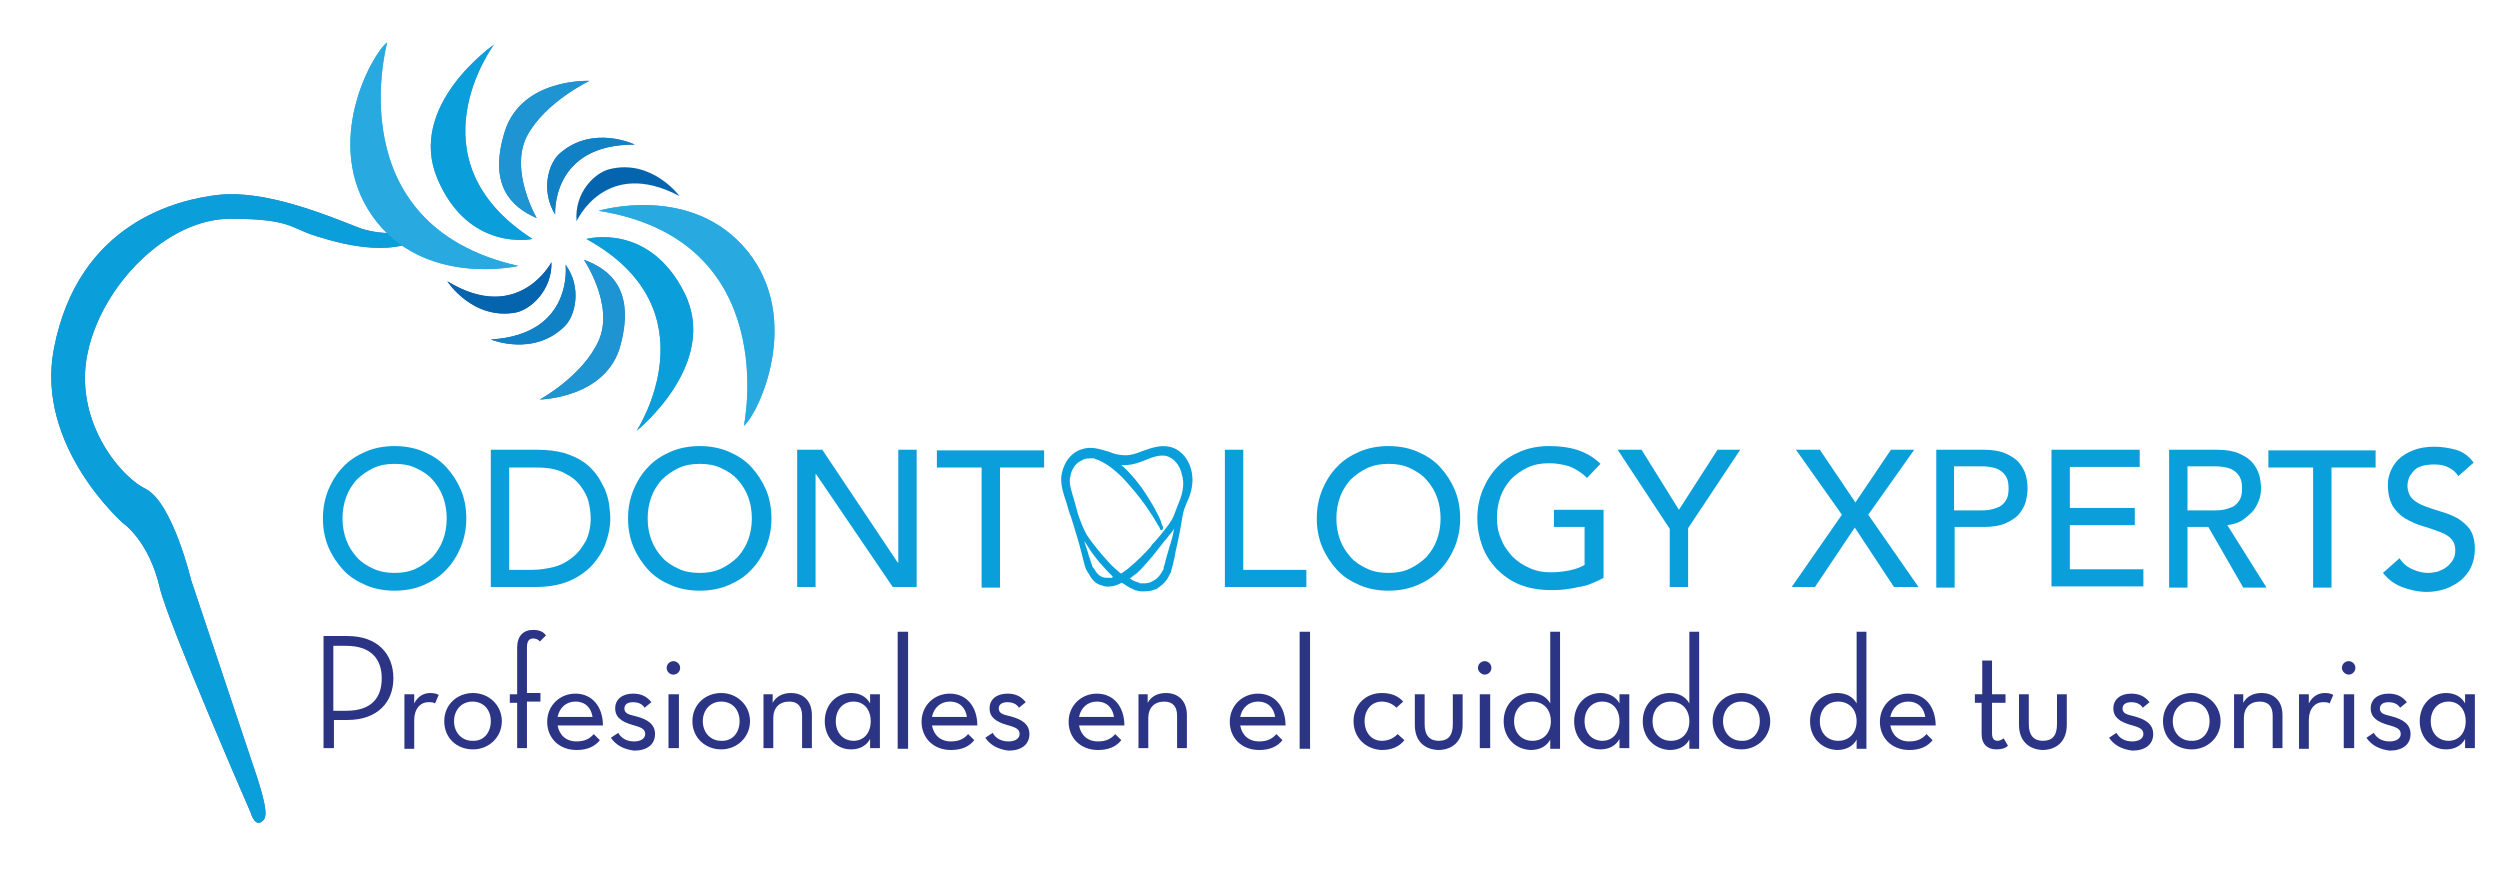 <?xml version="1.0" encoding="utf-8"?>
<!-- Generator: Adobe Illustrator 19.0.0, SVG Export Plug-In . SVG Version: 6.00 Build 0)  -->
<svg version="1.1" id="Layer_1" xmlns="http://www.w3.org/2000/svg" xmlns:xlink="http://www.w3.org/1999/xlink" x="0px" y="0px"
	 viewBox="-191 235 408 143" style="enable-background:new -191 235 408 143;" xml:space="preserve">
<style type="text/css">
	.st0{fill:#4374B8;}
	.st1{fill:#4480C1;}
	.st2{fill:#4A98D2;}
	.st3{fill:#44B0E3;}
	.st4{fill:#4060AA;}
	.st5{fill:#2C3585;}
	.st6{fill:#0A9FDA;}
	.st7{fill:#1081C4;}
	.st8{fill:#1E94D2;}
	.st9{fill:#28AAE1;}
	.st10{fill:#0464AD;}
</style>
<g id="XMLID_9973_">
	<path id="XMLID_10295_" class="st0" d="M-120.1,272c0,0-6.9,2.3-12.5,0.1c-5.6-2.2-15.2-6.1-22.7-5.3c-6.3,0.7-22.9,4.3-26.9,25.1
		c-3.1,15.9,11.3,28.5,11.3,28.5s4.2,2.8,6,10.6c1.3,5.6,14.8,36.6,14.8,36.6s0.8,2.9,2.2,1.1c0.9-1.2-1.1-6.7-2.2-10
		c-1.1-3.3-9.7-29-9.7-29s-3-12.6-7.4-14.9c-4.5-2.2-11.8-11.5-9.5-22.2c2.3-11,12.9-21.9,23.3-21.9c10.4,0,9.7,1.7,14.9,3.1
		C-133.3,275.4-124.5,277.2-120.1,272z"/>
	<path id="XMLID_10292_" class="st0" d="M-98.7,278.2c0,0,1.4,11.4-12.2,12.2c0,0,7,2.9,12.1-2.2C-97.1,286.5-96,281.9-98.7,278.2z"
		/>
	<path id="XMLID_10289_" class="st1" d="M-95.7,277.4c0,0,5,7.4,2.4,13.2c-2.6,5.8-9.6,9.6-9.6,9.6s11-0.2,13.2-9
		C-87.4,282.4-91.3,279-95.7,277.4z"/>
	<path id="XMLID_10286_" class="st2" d="M-95.3,274c0,0,10.2-2.8,16,8.8c5.8,11.6-7.8,22.5-7.8,22.5S-74.2,285.6-95.3,274z"/>
	<path id="XMLID_10283_" class="st3" d="M-93.3,269.4c0,0,15.2-4.6,24.3,6.6c9,11.2,1.8,26.5-0.6,28.5
		C-69.6,304.5-63.2,274.2-93.3,269.4z"/>
	<path id="XMLID_10280_" class="st0" d="M-100.4,270c0,0-0.7-11.5,13-11.4c0,0-6.8-3.3-12.2,1.4C-101.5,261.6-102.8,266.1-100.4,270
		z"/>
	<path id="XMLID_10277_" class="st1" d="M-103.4,270.6c0,0-4.5-7.7-1.6-13.4c3-5.6,10.2-9,10.2-9s-11-0.5-13.8,8.2
		C-111.3,265-107.8,268.7-103.4,270.6z"/>
	<path id="XMLID_10274_" class="st2" d="M-104.1,274c0,0-10.4,2.2-15.5-9.8c-5.1-12,9.2-21.9,9.2-21.9S-124.3,261-104.1,274z"/>
	<path id="XMLID_10271_" class="st3" d="M-106.4,278.4c0,0-15.5,3.6-23.8-8.1c-8.3-11.8-0.1-26.5,2.4-28.4
		C-127.8,241.9-136.1,271.7-106.4,278.4z"/>
	<path id="XMLID_10268_" class="st4" d="M-101,277.8c0,0-5.4,10.2-17,3.1c0,0,4.1,6.4,11.2,5.1C-104.4,285.5-100.9,282.4-101,277.8z
		"/>
	<g id="XMLID_10087_">
		<g>
			<path id="XMLID_769_" class="st5" d="M-136.5,357.1h-1.7v-18.3h3.9c4.9,0,7.5,2.9,7.5,6.9c0,3.9-2.6,6.8-7.5,6.8h-2.2V357.1z
				 M-134.5,351c4.2,0,5.8-2.2,5.8-5.3c0-3.1-1.7-5.3-5.8-5.3h-2.1V351H-134.5z"/>
			<path id="XMLID_767_" class="st5" d="M-125,348.3h1.6v1.5c0.6-1.2,1.6-1.7,2.6-1.7c0.6,0,1,0.1,1.4,0.3l-0.6,1.4
				c-0.3-0.2-0.6-0.2-1.1-0.2c-1.3,0-2.3,1.1-2.3,2.9v4.7h-1.6V348.3z"/>
			<path id="XMLID_764_" class="st5" d="M-118.5,352.7c0-2.7,2.1-4.6,4.7-4.6c2.6,0,4.7,2,4.7,4.6c0,2.6-2.1,4.6-4.7,4.6
				C-116.5,357.3-118.5,355.4-118.5,352.7z M-110.9,352.7c0-1.9-1.2-3.2-3-3.2c-1.8,0-3,1.4-3,3.2c0,1.8,1.2,3.2,3,3.2
				C-112.1,356-110.9,354.6-110.9,352.7z"/>
			<path id="XMLID_762_" class="st5" d="M-105,357.1h-1.6v-7.4h-1.2v-1.4h1.2v-7.6c0-1.9,1-2.9,2.6-2.9c1,0,1.7,0.3,2.1,0.9l-1,1
				c-0.2-0.3-0.6-0.5-1.1-0.5c-0.6,0-1,0.4-1,1.4v7.5h2.2v1.4h-2.2V357.1z"/>
			<path id="XMLID_759_" class="st5" d="M-96.9,356c1.4,0,2.2-0.5,2.8-1.2l1,1c-0.8,1-2,1.6-3.8,1.6c-2.9,0-4.8-2-4.8-4.6
				c0-2.7,2.1-4.6,4.6-4.6c2.8,0,4.5,2.2,4.5,5.2h-7.4C-99.7,355-98.6,356-96.9,356z M-94.3,352c-0.2-1.4-1.1-2.5-2.8-2.5
				c-1.5,0-2.6,1-2.9,2.5H-94.3z"/>
			<path id="XMLID_757_" class="st5" d="M-91.3,355.4l1.2-0.8c0.5,0.9,1.4,1.4,2.6,1.4c1.1,0,1.8-0.5,1.8-1.2c0-0.8-0.6-1.1-2.1-1.5
				c-1.7-0.5-2.8-1.2-2.8-2.7c0-1.5,1.2-2.4,2.9-2.4c1.4,0,2.3,0.5,3,1.4l-1.1,0.9c-0.4-0.6-1-0.9-1.9-0.9c-0.9,0-1.4,0.4-1.4,1
				c0,0.8,0.6,1,1.9,1.3c1.9,0.5,3.1,1.3,3.1,2.9c0,1.7-1.3,2.7-3.4,2.7C-89.2,357.3-90.5,356.6-91.3,355.4z"/>
			<path id="XMLID_754_" class="st5" d="M-82.2,344c0-0.6,0.5-1.1,1.1-1.1c0.6,0,1.1,0.5,1.1,1.1c0,0.6-0.5,1.1-1.1,1.1
				C-81.7,345.1-82.2,344.6-82.2,344z M-81.9,348.3h1.7v8.8h-1.7V348.3z"/>
			<path id="XMLID_751_" class="st5" d="M-78,352.7c0-2.7,2.1-4.6,4.7-4.6c2.6,0,4.7,2,4.7,4.6c0,2.6-2.1,4.6-4.7,4.6
				C-75.9,357.3-78,355.4-78,352.7z M-70.3,352.7c0-1.9-1.2-3.2-3-3.2c-1.8,0-3,1.4-3,3.2c0,1.8,1.2,3.2,3,3.2
				C-71.5,356-70.3,354.6-70.3,352.7z"/>
			<path id="XMLID_749_" class="st5" d="M-66.5,348.3h1.6v1.4c0.6-1.1,1.7-1.6,3-1.6c1.9,0,3.4,1.2,3.4,3.6v5.4h-1.6v-5.3
				c0-1.6-0.8-2.3-2.1-2.3c-1.6,0-2.6,1-2.6,2.7v4.9h-1.6V348.3z"/>
			<path id="XMLID_746_" class="st5" d="M-56.4,352.7c0-2.7,1.9-4.6,4.3-4.6c1.4,0,2.5,0.6,3.1,1.7v-1.5h1.6v8.8H-49v-1.5
				c-0.6,1.1-1.7,1.7-3.1,1.7C-54.5,357.3-56.4,355.4-56.4,352.7z M-48.9,352.7c0-1.9-1.1-3.2-2.8-3.2c-1.7,0-2.9,1.3-2.9,3.2
				c0,1.9,1.2,3.2,2.9,3.2C-50,355.9-48.9,354.6-48.9,352.7z"/>
			<path id="XMLID_744_" class="st5" d="M-44.5,338.1h1.7v19.1h-1.7V338.1z"/>
			<path id="XMLID_741_" class="st5" d="M-35.8,356c1.4,0,2.2-0.5,2.8-1.2l1,1c-0.8,1-2,1.6-3.8,1.6c-2.9,0-4.8-2-4.8-4.6
				c0-2.7,2.1-4.6,4.6-4.6c2.8,0,4.5,2.2,4.5,5.2h-7.4C-38.6,355-37.5,356-35.8,356z M-33.2,352c-0.2-1.4-1.1-2.5-2.8-2.5
				c-1.5,0-2.6,1-2.9,2.5H-33.2z"/>
			<path id="XMLID_739_" class="st5" d="M-30.2,355.4l1.2-0.8c0.5,0.9,1.4,1.4,2.6,1.4c1.1,0,1.8-0.5,1.8-1.2c0-0.8-0.6-1.1-2.1-1.5
				c-1.7-0.5-2.8-1.2-2.8-2.7c0-1.5,1.2-2.4,2.9-2.4c1.4,0,2.3,0.5,3,1.4l-1.1,0.9c-0.4-0.6-1-0.9-1.9-0.9c-0.9,0-1.4,0.4-1.4,1
				c0,0.8,0.6,1,1.9,1.3c1.9,0.5,3.1,1.3,3.1,2.9c0,1.7-1.3,2.7-3.4,2.7C-28.1,357.3-29.4,356.6-30.2,355.4z"/>
			<path id="XMLID_736_" class="st5" d="M-11.8,356c1.4,0,2.2-0.5,2.8-1.2l1,1c-0.8,1-2,1.6-3.8,1.6c-2.9,0-4.8-2-4.8-4.6
				c0-2.7,2.1-4.6,4.6-4.6c2.8,0,4.5,2.2,4.5,5.2h-7.4C-14.6,355-13.5,356-11.8,356z M-9.2,352c-0.2-1.4-1.1-2.5-2.8-2.5
				c-1.5,0-2.6,1-2.9,2.5H-9.2z"/>
			<path id="XMLID_734_" class="st5" d="M-5.3,348.3h1.6v1.4c0.6-1.1,1.7-1.6,3-1.6c1.9,0,3.4,1.2,3.4,3.6v5.4H1.1v-5.3
				c0-1.6-0.8-2.3-2.1-2.3c-1.6,0-2.6,1-2.6,2.7v4.9h-1.6V348.3z"/>
			<path id="XMLID_731_" class="st5" d="M14.5,356c1.4,0,2.2-0.5,2.8-1.2l1,1c-0.8,1-2,1.6-3.8,1.6c-2.9,0-4.8-2-4.8-4.6
				c0-2.7,2.1-4.6,4.6-4.6c2.8,0,4.5,2.2,4.5,5.2h-7.4C11.7,355,12.8,356,14.5,356z M17.1,352c-0.2-1.4-1.1-2.5-2.8-2.5
				c-1.5,0-2.6,1-2.9,2.5H17.1z"/>
			<path id="XMLID_729_" class="st5" d="M21.1,338.1h1.7v19.1h-1.7V338.1z"/>
			<path id="XMLID_727_" class="st5" d="M29.9,352.7c0-2.7,2-4.6,4.6-4.6c1.6,0,2.7,0.5,3.5,1.4l-1.1,1c-0.6-0.6-1.4-1-2.4-1
				c-1.7,0-2.8,1.4-2.8,3.2c0,1.8,1.1,3.2,2.8,3.2c1.2,0,2-0.5,2.6-1.1l1.1,1c-0.8,1-2,1.6-3.7,1.6
				C31.9,357.3,29.9,355.4,29.9,352.7z"/>
			<path id="XMLID_725_" class="st5" d="M39.9,353.3v-5h1.6v4.9c0,1.9,0.9,2.7,2.3,2.7c1.5,0,2.3-0.8,2.3-2.7v-4.9h1.6v5
				c0,2.7-1.7,4.1-4,4.1C41.5,357.3,39.9,356,39.9,353.3z"/>
			<path id="XMLID_722_" class="st5" d="M50.2,344c0-0.6,0.5-1.1,1.1-1.1c0.6,0,1.1,0.5,1.1,1.1c0,0.6-0.5,1.1-1.1,1.1
				C50.8,345.1,50.2,344.6,50.2,344z M50.5,348.3h1.7v8.8h-1.7V348.3z"/>
			<path id="XMLID_719_" class="st5" d="M54.4,352.7c0-2.7,1.9-4.6,4.4-4.6c1.5,0,2.6,0.6,3.2,1.7v-11.7h1.6v19.1H62v-1.5
				c-0.6,1.1-1.7,1.7-3.2,1.7C56.3,357.3,54.4,355.4,54.4,352.7z M62.1,352.7c0-1.9-1.2-3.2-3-3.2c-1.8,0-3,1.3-3,3.2
				c0,1.9,1.2,3.2,3,3.2C60.9,355.9,62.1,354.6,62.1,352.7z"/>
			<path id="XMLID_716_" class="st5" d="M65.9,352.7c0-2.7,1.9-4.6,4.3-4.6c1.4,0,2.5,0.6,3.1,1.7v-1.5h1.6v8.8h-1.6v-1.5
				c-0.6,1.1-1.7,1.7-3.1,1.7C67.7,357.3,65.9,355.4,65.9,352.7z M73.3,352.7c0-1.9-1.1-3.2-2.8-3.2c-1.7,0-2.9,1.3-2.9,3.2
				c0,1.9,1.2,3.2,2.9,3.2C72.2,355.9,73.3,354.6,73.3,352.7z"/>
			<path id="XMLID_713_" class="st5" d="M77.1,352.7c0-2.7,1.9-4.6,4.4-4.6c1.5,0,2.6,0.6,3.2,1.7v-11.7h1.6v19.1h-1.6v-1.5
				c-0.6,1.1-1.7,1.7-3.2,1.7C79,357.3,77.1,355.4,77.1,352.7z M84.7,352.7c0-1.9-1.2-3.2-3-3.2c-1.8,0-3,1.3-3,3.2
				c0,1.9,1.2,3.2,3,3.2C83.5,355.9,84.7,354.6,84.7,352.7z"/>
			<path id="XMLID_710_" class="st5" d="M88.5,352.7c0-2.7,2.1-4.6,4.7-4.6c2.6,0,4.7,2,4.7,4.6c0,2.6-2.1,4.6-4.7,4.6
				C90.6,357.3,88.5,355.4,88.5,352.7z M96.2,352.7c0-1.9-1.2-3.2-3-3.2c-1.8,0-3,1.4-3,3.2c0,1.8,1.2,3.2,3,3.2
				C95,356,96.2,354.6,96.2,352.7z"/>
			<path id="XMLID_707_" class="st5" d="M104.4,352.7c0-2.7,1.9-4.6,4.4-4.6c1.5,0,2.6,0.6,3.2,1.7v-11.7h1.6v19.1H112v-1.5
				c-0.6,1.1-1.7,1.7-3.2,1.7C106.3,357.3,104.4,355.4,104.4,352.7z M112,352.7c0-1.9-1.2-3.2-3-3.2c-1.8,0-3,1.3-3,3.2
				c0,1.9,1.2,3.2,3,3.2C110.8,355.9,112,354.6,112,352.7z"/>
			<path id="XMLID_704_" class="st5" d="M120.6,356c1.4,0,2.2-0.5,2.8-1.2l1,1c-0.8,1-2,1.6-3.8,1.6c-2.9,0-4.8-2-4.8-4.6
				c0-2.7,2.1-4.6,4.6-4.6c2.8,0,4.5,2.2,4.5,5.2h-7.4C117.8,355,118.9,356,120.6,356z M123.2,352c-0.2-1.4-1.1-2.5-2.8-2.5
				c-1.5,0-2.6,1-2.9,2.5H123.2z"/>
			<path id="XMLID_702_" class="st5" d="M131.3,349.7v-1.4h1.2v-5.5h1.6v5.5h2.2v1.4h-2.2v5c0,0.8,0.3,1.2,0.9,1.2
				c0.4,0,0.7-0.2,1-0.4l0.7,1.2c-0.4,0.4-1,0.6-1.9,0.6c-1.4,0-2.4-0.8-2.4-2.5v-5.1H131.3z"/>
			<path id="XMLID_700_" class="st5" d="M138.5,353.3v-5h1.6v4.9c0,1.9,0.9,2.7,2.3,2.7c1.5,0,2.3-0.8,2.3-2.7v-4.9h1.6v5
				c0,2.7-1.7,4.1-4,4.1C140.2,357.3,138.5,356,138.5,353.3z"/>
			<path id="XMLID_698_" class="st5" d="M153.2,355.4l1.2-0.8c0.5,0.9,1.4,1.4,2.6,1.4c1.1,0,1.8-0.5,1.8-1.2c0-0.8-0.6-1.1-2.1-1.5
				c-1.7-0.5-2.8-1.2-2.8-2.7c0-1.5,1.2-2.4,2.9-2.4c1.4,0,2.3,0.5,3,1.4l-1.1,0.9c-0.4-0.6-1-0.9-1.9-0.9c-0.9,0-1.4,0.4-1.4,1
				c0,0.8,0.6,1,1.9,1.3c1.9,0.5,3.1,1.3,3.1,2.9c0,1.7-1.3,2.7-3.4,2.7C155.3,357.3,154,356.6,153.2,355.4z"/>
			<path id="XMLID_695_" class="st5" d="M162,352.7c0-2.7,2.1-4.6,4.7-4.6c2.6,0,4.7,2,4.7,4.6c0,2.6-2.1,4.6-4.7,4.6
				C164,357.3,162,355.4,162,352.7z M169.6,352.7c0-1.9-1.2-3.2-3-3.2c-1.8,0-3,1.4-3,3.2c0,1.8,1.2,3.2,3,3.2
				C168.4,356,169.6,354.6,169.6,352.7z"/>
			<path id="XMLID_693_" class="st5" d="M173.5,348.3h1.6v1.4c0.6-1.1,1.7-1.6,3-1.6c1.9,0,3.4,1.2,3.4,3.6v5.4h-1.6v-5.3
				c0-1.6-0.8-2.3-2.1-2.3c-1.6,0-2.6,1-2.6,2.7v4.9h-1.6V348.3z"/>
			<path id="XMLID_691_" class="st5" d="M184.2,348.3h1.6v1.5c0.6-1.2,1.6-1.7,2.6-1.7c0.6,0,1,0.1,1.4,0.3l-0.6,1.4
				c-0.3-0.2-0.6-0.2-1.1-0.2c-1.3,0-2.3,1.1-2.3,2.9v4.7h-1.6V348.3z"/>
			<path id="XMLID_688_" class="st5" d="M191.2,344c0-0.6,0.5-1.1,1.1-1.1c0.6,0,1.1,0.5,1.1,1.1c0,0.6-0.5,1.1-1.1,1.1
				C191.8,345.1,191.2,344.6,191.2,344z M191.5,348.3h1.7v8.8h-1.7V348.3z"/>
			<path id="XMLID_686_" class="st5" d="M195.2,355.4l1.2-0.8c0.5,0.9,1.4,1.4,2.6,1.4c1.1,0,1.8-0.5,1.8-1.2c0-0.8-0.6-1.1-2.1-1.5
				c-1.7-0.5-2.8-1.2-2.8-2.7c0-1.5,1.2-2.4,2.9-2.4c1.4,0,2.3,0.5,3,1.4l-1.1,0.9c-0.4-0.6-1-0.9-1.9-0.9c-0.9,0-1.4,0.4-1.4,1
				c0,0.8,0.6,1,1.9,1.3c1.9,0.5,3.1,1.3,3.1,2.9c0,1.7-1.3,2.7-3.4,2.7C197.3,357.3,196,356.6,195.2,355.4z"/>
			<path id="XMLID_683_" class="st5" d="M203.9,352.7c0-2.7,1.9-4.6,4.3-4.6c1.4,0,2.5,0.6,3.1,1.7v-1.5h1.6v8.8h-1.6v-1.5
				c-0.6,1.1-1.7,1.7-3.1,1.7C205.8,357.3,203.9,355.4,203.9,352.7z M211.4,352.7c0-1.9-1.1-3.2-2.8-3.2c-1.7,0-2.9,1.3-2.9,3.2
				c0,1.9,1.2,3.2,2.9,3.2C210.3,355.9,211.4,354.6,211.4,352.7z"/>
		</g>
	</g>
	<path id="XMLID_10084_" class="st6" d="M-120.1,272c0,0-6.9,2.3-12.5,0.1c-5.6-2.2-15.2-6.1-22.7-5.3c-6.3,0.7-22.9,4.3-26.9,25.1
		c-3.1,15.9,11.3,28.5,11.3,28.5s4.2,2.8,6,10.6c1.3,5.6,14.8,36.6,14.8,36.6s0.8,2.9,2.2,1.1c0.9-1.2-1.1-6.7-2.2-10
		c-1.1-3.3-9.7-29-9.7-29s-3-12.6-7.4-14.9c-4.5-2.2-11.8-11.5-9.5-22.2c2.3-11,12.9-21.9,23.3-21.9c10.4,0,9.7,1.7,14.9,3.1
		C-133.3,275.4-124.5,277.2-120.1,272z"/>
	<path id="XMLID_10081_" class="st7" d="M-98.7,278.2c0,0,1.4,11.4-12.2,12.2c0,0,7,2.9,12.1-2.2C-97.1,286.5-96,281.9-98.7,278.2z"
		/>
	<path id="XMLID_10078_" class="st8" d="M-95.7,277.4c0,0,5,7.4,2.4,13.2c-2.6,5.8-9.6,9.6-9.6,9.6s11-0.2,13.2-9
		C-87.4,282.4-91.3,279-95.7,277.4z"/>
	<path id="XMLID_10075_" class="st6" d="M-95.3,274c0,0,10.2-2.8,16,8.8c5.8,11.6-7.8,22.5-7.8,22.5S-74.2,285.6-95.3,274z"/>
	<path id="XMLID_10072_" class="st9" d="M-93.3,269.4c0,0,15.2-4.6,24.3,6.6c9,11.2,1.8,26.5-0.6,28.5
		C-69.6,304.5-63.2,274.2-93.3,269.4z"/>
	<path id="XMLID_10069_" class="st7" d="M-100.4,270c0,0-0.7-11.5,13-11.4c0,0-6.8-3.3-12.2,1.4C-101.5,261.6-102.8,266.1-100.4,270
		z"/>
	<path id="XMLID_10066_" class="st8" d="M-103.4,270.6c0,0-4.5-7.7-1.6-13.4c3-5.6,10.2-9,10.2-9s-11-0.5-13.8,8.2
		C-111.3,265-107.8,268.7-103.4,270.6z"/>
	<path id="XMLID_10063_" class="st6" d="M-104.1,274c0,0-10.4,2.2-15.5-9.8c-5.1-12,9.2-21.9,9.2-21.9S-124.3,261-104.1,274z"/>
	<path id="XMLID_10060_" class="st9" d="M-106.4,278.4c0,0-15.5,3.6-23.8-8.1c-8.3-11.8-0.1-26.5,2.4-28.4
		C-127.8,241.9-136.1,271.7-106.4,278.4z"/>
	<path id="XMLID_10057_" class="st10" d="M-101,277.8c0,0-5.4,10.2-17,3.1c0,0,4.1,6.4,11.2,5.1C-104.4,285.5-100.9,282.4-101,277.8
		z"/>
	<path id="XMLID_10054_" class="st10" d="M-96.9,271.1c0,0,4.7-10.5,16.8-4.1c0,0-4.5-6.1-11.4-4.4C-94,263.2-97.3,266.5-96.9,271.1
		z"/>
	<g id="XMLID_9979_">
		<g>
			<path id="XMLID_308_" class="st6" d="M-126.6,331.4c-1.7,0-3.3-0.3-4.7-0.9c-1.4-0.6-2.7-1.4-3.7-2.5c-1-1.1-1.8-2.3-2.4-3.7
				c-0.6-1.4-0.9-3-0.9-4.7c0-1.7,0.3-3.2,0.9-4.7c0.6-1.4,1.4-2.7,2.4-3.7c1-1.1,2.3-1.9,3.7-2.5c1.4-0.6,3-0.9,4.7-0.9
				c1.7,0,3.3,0.3,4.7,0.9c1.4,0.6,2.7,1.4,3.7,2.5c1,1.1,1.8,2.3,2.4,3.7c0.6,1.4,0.9,3,0.9,4.7c0,1.7-0.3,3.2-0.9,4.7
				c-0.6,1.4-1.4,2.7-2.4,3.7c-1,1.1-2.3,1.9-3.7,2.5C-123.3,331.1-124.9,331.4-126.6,331.4z M-126.6,328.5c1.3,0,2.4-0.2,3.5-0.7
				c1-0.5,1.9-1.1,2.7-1.9c0.7-0.8,1.3-1.7,1.7-2.8c0.4-1.1,0.6-2.2,0.6-3.5s-0.2-2.4-0.6-3.5c-0.4-1.1-1-2-1.7-2.8
				c-0.7-0.8-1.6-1.4-2.7-1.9c-1-0.5-2.2-0.7-3.5-0.7c-1.3,0-2.4,0.2-3.5,0.7c-1,0.5-1.9,1.1-2.7,1.9c-0.7,0.8-1.3,1.7-1.7,2.8
				c-0.4,1.1-0.6,2.2-0.6,3.5s0.2,2.4,0.6,3.5c0.4,1.1,1,2,1.7,2.8c0.7,0.8,1.6,1.4,2.7,1.9C-129,328.3-127.9,328.5-126.6,328.5z"/>
			<path id="XMLID_305_" class="st6" d="M-111,308.4h7.8c1.6,0,3,0.2,4.2,0.5c1.2,0.4,2.2,0.8,3.1,1.4c0.9,0.6,1.6,1.3,2.2,2.1
				s1,1.6,1.4,2.4c0.3,0.8,0.6,1.6,0.7,2.5c0.1,0.8,0.2,1.6,0.2,2.3c0,1.4-0.3,2.8-0.8,4.2c-0.5,1.3-1.3,2.5-2.3,3.6
				c-1,1-2.3,1.9-3.8,2.5c-1.5,0.6-3.3,0.9-5.3,0.9h-7.3V308.4z M-108,328h3.8c1.3,0,2.5-0.2,3.7-0.5c1.1-0.3,2.2-0.9,3-1.6
				c0.9-0.7,1.5-1.6,2.1-2.6c0.5-1,0.8-2.3,0.8-3.7c0-0.7-0.1-1.6-0.3-2.5c-0.2-1-0.7-1.9-1.3-2.7c-0.6-0.9-1.5-1.6-2.7-2.2
				c-1.1-0.6-2.6-0.9-4.4-0.9h-4.6V328z"/>
			<path id="XMLID_302_" class="st6" d="M-76.8,331.4c-1.7,0-3.3-0.3-4.7-0.9c-1.4-0.6-2.7-1.4-3.7-2.5c-1-1.1-1.8-2.3-2.4-3.7
				c-0.6-1.4-0.9-3-0.9-4.7c0-1.7,0.3-3.2,0.9-4.7c0.6-1.4,1.4-2.7,2.4-3.7c1-1.1,2.3-1.9,3.7-2.5c1.4-0.6,3-0.9,4.7-0.9
				c1.7,0,3.3,0.3,4.7,0.9c1.4,0.6,2.7,1.4,3.7,2.5c1,1.1,1.8,2.3,2.4,3.7c0.6,1.4,0.9,3,0.9,4.7c0,1.7-0.3,3.2-0.9,4.7
				c-0.6,1.4-1.4,2.7-2.4,3.7c-1,1.1-2.3,1.9-3.7,2.5C-73.5,331.1-75.1,331.4-76.8,331.4z M-76.8,328.5c1.3,0,2.4-0.2,3.5-0.7
				c1-0.5,1.9-1.1,2.7-1.9c0.7-0.8,1.3-1.7,1.7-2.8c0.4-1.1,0.6-2.2,0.6-3.5s-0.2-2.4-0.6-3.5c-0.4-1.1-1-2-1.7-2.8
				c-0.7-0.8-1.6-1.4-2.7-1.9c-1-0.5-2.2-0.7-3.5-0.7c-1.3,0-2.4,0.2-3.5,0.7c-1,0.5-1.9,1.1-2.7,1.9c-0.7,0.8-1.3,1.7-1.7,2.8
				c-0.4,1.1-0.6,2.2-0.6,3.5s0.2,2.4,0.6,3.5c0.4,1.1,1,2,1.7,2.8c0.7,0.8,1.6,1.4,2.7,1.9C-79.3,328.3-78.1,328.5-76.8,328.5z"/>
			<path id="XMLID_300_" class="st6" d="M-60.8,308.4h4l12.3,18.4h0.1v-18.4h3v22.4h-3.9l-12.5-18.4h-0.1v18.4h-3V308.4z"/>
			<path id="XMLID_298_" class="st6" d="M-30.9,311.3h-7.2v-2.8h17.5v2.8h-7.2v19.6h-3V311.3z"/>
			<path id="XMLID_296_" class="st6" d="M8.9,308.4h3V328h10.3v2.8H8.9V308.4z"/>
			<path id="XMLID_293_" class="st6" d="M35.6,331.4c-1.7,0-3.3-0.3-4.7-0.9c-1.4-0.6-2.7-1.4-3.7-2.5c-1-1.1-1.8-2.3-2.4-3.7
				c-0.6-1.4-0.9-3-0.9-4.7c0-1.7,0.3-3.2,0.9-4.7c0.6-1.4,1.4-2.7,2.4-3.7c1-1.1,2.3-1.9,3.7-2.5c1.4-0.6,3-0.9,4.7-0.9
				s3.3,0.3,4.7,0.9c1.4,0.6,2.7,1.4,3.7,2.5c1,1.1,1.8,2.3,2.4,3.7c0.6,1.4,0.9,3,0.9,4.7c0,1.7-0.3,3.2-0.9,4.7
				c-0.6,1.4-1.4,2.7-2.4,3.7c-1,1.1-2.3,1.9-3.7,2.5C38.9,331.1,37.3,331.4,35.6,331.4z M35.6,328.5c1.3,0,2.4-0.2,3.5-0.7
				c1-0.5,1.9-1.1,2.7-1.9c0.7-0.8,1.3-1.7,1.7-2.8c0.4-1.1,0.6-2.2,0.6-3.5s-0.2-2.4-0.6-3.5c-0.4-1.1-1-2-1.7-2.8
				c-0.7-0.8-1.6-1.4-2.7-1.9c-1-0.5-2.2-0.7-3.5-0.7s-2.4,0.2-3.5,0.7c-1,0.5-1.9,1.1-2.7,1.9c-0.7,0.8-1.3,1.7-1.7,2.8
				c-0.4,1.1-0.6,2.2-0.6,3.5s0.2,2.4,0.6,3.5c0.4,1.1,1,2,1.7,2.8c0.7,0.8,1.6,1.4,2.7,1.9C33.1,328.3,34.3,328.5,35.6,328.5z"/>
			<path id="XMLID_291_" class="st6" d="M70.7,318.3v11c-0.5,0.3-1.2,0.6-1.9,0.9c-0.7,0.3-1.4,0.5-2.2,0.6
				c-0.7,0.2-1.5,0.3-2.3,0.4c-0.8,0.1-1.5,0.1-2.2,0.1c-1.9,0-3.6-0.3-5.1-0.9c-1.5-0.6-2.7-1.5-3.8-2.6c-1-1.1-1.8-2.3-2.3-3.7
				c-0.5-1.4-0.8-2.9-0.8-4.5c0-1.7,0.3-3.2,0.9-4.7c0.6-1.4,1.4-2.7,2.4-3.7c1-1.1,2.3-1.9,3.7-2.5c1.4-0.6,3-0.9,4.7-0.9
				c2.1,0,3.8,0.3,5.1,0.8c1.3,0.5,2.4,1.2,3.3,2.1l-2.2,2.3c-0.9-0.9-1.9-1.5-2.9-1.9c-1-0.3-2.1-0.5-3.3-0.5
				c-1.3,0-2.4,0.2-3.5,0.7c-1,0.5-1.9,1.1-2.7,1.9c-0.7,0.8-1.3,1.7-1.7,2.8c-0.4,1.1-0.6,2.2-0.6,3.5c0,1.3,0.2,2.4,0.7,3.5
				c0.4,1.1,1.1,2,1.8,2.8c0.8,0.8,1.7,1.4,2.8,1.9c1.1,0.5,2.2,0.7,3.4,0.7c1.1,0,2.1-0.1,3.1-0.3c1-0.2,1.8-0.5,2.5-0.9v-6.2h-5
				v-2.8H70.7z"/>
			<path id="XMLID_289_" class="st6" d="M81.5,321.3L73,308.4h3.9l6.1,9.8l6.3-9.8H93l-8.5,12.8v9.6h-3V321.3z"/>
			<path id="XMLID_287_" class="st6" d="M109.6,319l-7.5-10.6h3.9l5.8,8.6l5.8-8.6h3.8l-7.5,10.6l8.2,11.8h-4l-6.4-9.7l-6.5,9.7
				h-3.8L109.6,319z"/>
			<path id="XMLID_284_" class="st6" d="M124.9,308.4h7.9c1.4,0,2.6,0.2,3.5,0.6c0.9,0.4,1.7,0.9,2.2,1.5c0.5,0.6,0.9,1.3,1.1,2
				c0.2,0.7,0.3,1.5,0.3,2.2c0,0.7-0.1,1.4-0.3,2.2c-0.2,0.7-0.6,1.4-1.1,2c-0.5,0.6-1.3,1.1-2.2,1.5s-2.1,0.6-3.5,0.6h-4.8v9.9h-3
				V308.4z M127.9,318.3h4c0.6,0,1.2,0,1.8-0.1c0.6-0.1,1.1-0.3,1.6-0.5c0.5-0.3,0.8-0.6,1.1-1.1c0.3-0.5,0.4-1.1,0.4-1.9
				c0-0.8-0.1-1.4-0.4-1.9c-0.3-0.5-0.6-0.8-1.1-1.1c-0.5-0.3-1-0.4-1.6-0.5c-0.6-0.1-1.2-0.1-1.8-0.1h-4V318.3z"/>
			<path id="XMLID_282_" class="st6" d="M143.7,308.4h14.5v2.8h-11.4v6.7h10.6v2.8h-10.6v7.2h12v2.8h-15V308.4z"/>
			<path id="XMLID_279_" class="st6" d="M163,308.4h7.9c1.4,0,2.6,0.2,3.5,0.6c0.9,0.4,1.7,0.9,2.2,1.5c0.5,0.6,0.9,1.3,1.1,2
				c0.2,0.7,0.3,1.5,0.3,2.2c0,0.7-0.1,1.4-0.4,2.1c-0.3,0.7-0.6,1.3-1.1,1.8c-0.5,0.5-1.1,1-1.7,1.4c-0.7,0.4-1.5,0.6-2.3,0.7
				l6.4,10.2h-3.8l-5.7-9.9H166v9.9h-3V308.4z M166,318.3h4c0.6,0,1.2,0,1.8-0.1c0.6-0.1,1.1-0.3,1.6-0.5c0.5-0.3,0.8-0.6,1.1-1.1
				c0.3-0.5,0.4-1.1,0.4-1.9c0-0.8-0.1-1.4-0.4-1.9c-0.3-0.5-0.6-0.8-1.1-1.1c-0.5-0.3-1-0.4-1.6-0.5c-0.6-0.1-1.2-0.1-1.8-0.1h-4
				V318.3z"/>
			<path id="XMLID_277_" class="st6" d="M186.4,311.3h-7.2v-2.8h17.5v2.8h-7.2v19.6h-3V311.3z"/>
			<path id="XMLID_275_" class="st6" d="M200.6,326.1c0.5,0.8,1.2,1.4,2.1,1.8c0.9,0.4,1.7,0.6,2.6,0.6c0.5,0,1-0.1,1.5-0.2
				c0.5-0.2,1-0.4,1.4-0.7c0.4-0.3,0.8-0.7,1.1-1.2c0.3-0.5,0.4-1,0.4-1.6c0-0.9-0.3-1.5-0.8-2c-0.5-0.5-1.2-0.8-2-1.1
				c-0.8-0.3-1.7-0.6-2.7-0.9c-1-0.3-1.8-0.7-2.7-1.2c-0.8-0.5-1.5-1.2-2-2c-0.5-0.9-0.8-2-0.8-3.5c0-0.7,0.1-1.3,0.4-2.1
				c0.3-0.7,0.7-1.4,1.3-2c0.6-0.6,1.4-1.1,2.4-1.5c1-0.4,2.1-0.6,3.5-0.6c1.2,0,2.4,0.2,3.5,0.5c1.1,0.3,2.1,1,2.9,2.1l-2.5,2.2
				c-0.4-0.6-0.9-1.1-1.6-1.4c-0.7-0.4-1.5-0.5-2.4-0.5c-0.8,0-1.5,0.1-2.1,0.3c-0.6,0.2-1,0.5-1.3,0.9s-0.6,0.7-0.7,1.1
				c-0.1,0.4-0.2,0.8-0.2,1.1c0,0.9,0.3,1.7,0.8,2.2s1.2,0.9,2,1.2c0.8,0.3,1.7,0.6,2.7,0.9c1,0.3,1.8,0.6,2.7,1.1
				c0.8,0.5,1.5,1.1,2,1.8c0.5,0.8,0.8,1.8,0.8,3.2c0,1.1-0.2,2-0.6,2.9c-0.4,0.9-1,1.6-1.7,2.2c-0.7,0.6-1.5,1-2.5,1.4
				c-0.9,0.3-2,0.5-3,0.5c-1.4,0-2.8-0.3-4.1-0.8c-1.3-0.5-2.3-1.3-3.1-2.3L200.6,326.1z"/>
		</g>
	</g>
	<path id="XMLID_9974_" class="st6" d="M3.5,312.1c-0.3-1.8-1.6-3.8-3.7-4.2c-1.5-0.3-2.9,0.2-4.3,0.7c-1,0.4-1.9,0.7-2.8,0.7
		c-0.9,0-1.9-0.2-2.8-0.6c-1.4-0.4-2.8-0.9-4.3-0.4c-2.1,0.6-3.2,2.7-3.4,4.5c-0.1,1.3,0.3,2.7,0.8,4.1c0.2,0.7,0.4,1.4,0.6,2
		c0,0.1,0,0.1,0.1,0.2c0.2,0.6,0.7,2.2,1.4,4.6l0.6,2.3c0.1,0.4,0.2,0.8,0.3,1.2c0.1,0.2,0.1,0.4,0.2,0.6c0,0,0,0.1,0.1,0.2
		c0,0.1,0.1,0.1,0.1,0.2l0.2,0.3c0.3,0.5,0.5,0.9,0.8,1.2c0.4,0.4,0.8,0.7,1.3,0.8c0.5,0.2,1,0.3,1.5,0.2c0.5,0,1-0.2,1.5-0.4
		c0.1-0.1,0.2-0.1,0.4-0.2c0.6,0.4,1.2,0.8,1.7,1l0.4,0.2l0.4,0.1c0.1,0,0.3,0.1,0.5,0.1l0.3,0c0.1,0,0.1,0,0.2,0l0.1,0
		c0.1,0,0.2,0,0.2,0c0.6,0,1.1-0.1,1.6-0.3c0.1,0,0.2-0.1,0.3-0.1l0.1-0.1c0.1-0.1,0.2-0.1,0.3-0.2l0.1-0.1c0.1-0.1,0.3-0.2,0.4-0.3
		l0.1-0.1c0.1-0.1,0.2-0.2,0.2-0.2c0.4-0.4,0.7-0.9,0.9-1.4l0.2-0.3c0,0,0,0,0-0.1l0-0.1c0-0.1,0.1-0.1,0.1-0.2c0,0,0-0.1,0-0.1
		c0,0,0,0,0,0l0.2-0.7c0.1-0.4,0.2-0.9,0.3-1.3c0-0.2,0.1-0.6,0.2-1.1c0.3-1.2,0.6-2.9,0.7-3.3c0.1-0.7,0.5-3.1,0.7-3.5
		c0.1-0.2,0.2-0.5,0.3-0.8C3.5,315.4,3.8,313.7,3.5,312.1z M-9.5,329.3C-9.5,329.3-9.5,329.3-9.5,329.3c-0.1,0-0.1,0-0.1,0
		c0,0-0.1,0-0.1,0l-0.1,0c0,0,0,0-0.1,0l-0.1,0c-0.3,0-0.7,0-1-0.1c-0.6-0.2-1-0.6-1.4-1.3l-0.3-0.4l0,0l0,0l0,0c0,0,0,0,0,0l0,0
		l0,0c0,0,0,0,0,0l-0.2-0.6c-0.1-0.4-0.3-0.8-0.4-1.2c-0.2-0.8-0.5-1.5-0.7-2.2l0-0.1c0-0.1,0-0.1-0.1-0.2c0.5,0.8,0.9,1.4,1.3,2
		c0.5,0.6,1,1.4,1.7,2.1c0.5,0.6,1.1,1.2,1.7,1.8L-9.5,329.3z M0.2,323.1c-0.1,0.4-0.2,0.8-0.4,1.3c-0.1,0.5-0.3,1-0.4,1.4
		c-0.1,0.4-0.2,0.8-0.3,1.2c-0.1,0.2-0.1,0.4-0.2,0.6c0,0,0,0,0,0.1l0,0.1c0,0,0,0,0,0.1c0,0,0,0,0,0l-0.2,0.3
		c-0.2,0.4-0.5,0.8-0.8,1.1c-0.3,0.3-0.7,0.5-1.1,0.7c-0.4,0.2-0.9,0.2-1.3,0.2c-0.1,0-0.2,0-0.3,0l-0.1,0c-0.1,0-0.1,0-0.2-0.1
		l-0.3-0.1l-0.3-0.1c-0.3-0.1-0.6-0.3-0.9-0.5c0.3-0.2,0.5-0.4,0.8-0.6c0.7-0.5,1.3-1.2,2-2c1-1.1,1.8-2.2,2.6-3.2
		c0.2-0.3,0.4-0.5,0.6-0.7c0.3-0.4,0.5-0.7,0.7-0.9c0.2-0.2,0.3-0.4,0.5-0.7C0.5,321.7,0.5,322.2,0.2,323.1z M1.4,317L1.4,317
		c-0.1,0.2-0.4,1-0.7,1.8c-0.4,1.3-1.7,2.7-2.2,3.4l-0.1,0.1c-0.4,0.5-0.9,1.1-1.5,1.7l0,0.1c-0.5,0.6-1.1,1.2-1.8,1.9
		c-0.6,0.6-1.2,1.1-2,1.8c-0.4,0.3-0.8,0.6-1.1,0.8c-0.1,0-0.1-0.1-0.2-0.1c-0.6-0.5-1.3-1.1-2-1.9c-1-1.1-2.1-2.4-3.1-3.8
		c-0.8-1.1-1.5-3.1-1.8-4c-0.2-0.7-0.4-1.5-0.6-2.2c-0.4-1.3-0.8-2.5-0.7-3.5c0.1-0.5,0.2-1,0.4-1.4c0.2-0.4,0.4-0.7,0.7-1
		c0.3-0.3,0.7-0.5,1.1-0.7c0.4-0.2,0.9-0.2,1.3-0.2c0.1,0,0.2,0,0.3,0l0.1,0c0.1,0,0.1,0,0.2,0.1l0.3,0.1l0.3,0.1
		c0.9,0.4,1.8,1,2.4,1.5c0.6,0.5,1.3,1.1,2,1.9c1,1.1,2.1,2.4,3.1,3.8c1,1.4,1.6,2.4,1.9,2.9c0.2,0.4,0.4,0.7,0.5,0.8
		c0,0.1,0.1,0.2,0.1,0.2l0,0.1c0,0.1,0.1,0.2,0.2,0.2c0,0,0,0,0.1,0c0.1,0,0.2-0.2,0.2-0.3l0-0.1c0-0.1,0-0.2-0.1-0.3c0,0,0,0,0,0
		c-0.1-0.2-0.2-0.5-0.3-0.9c-0.2-0.4-0.4-0.9-0.7-1.4c-0.3-0.7-0.7-1.2-1-1.8c-0.5-0.8-0.9-1.4-1.3-2c-0.5-0.6-1-1.4-1.7-2.1
		c-0.5-0.6-1.1-1.2-1.7-1.7c0.2,0,0.4,0,0.6,0c1.2,0,2.3-0.4,3.3-0.8c1.2-0.5,2.3-0.9,3.4-0.7c1.2,0.3,2.3,1.5,2.6,3.1
		C2.3,313.8,2.1,315.3,1.4,317z"/>
</g>
</svg>
